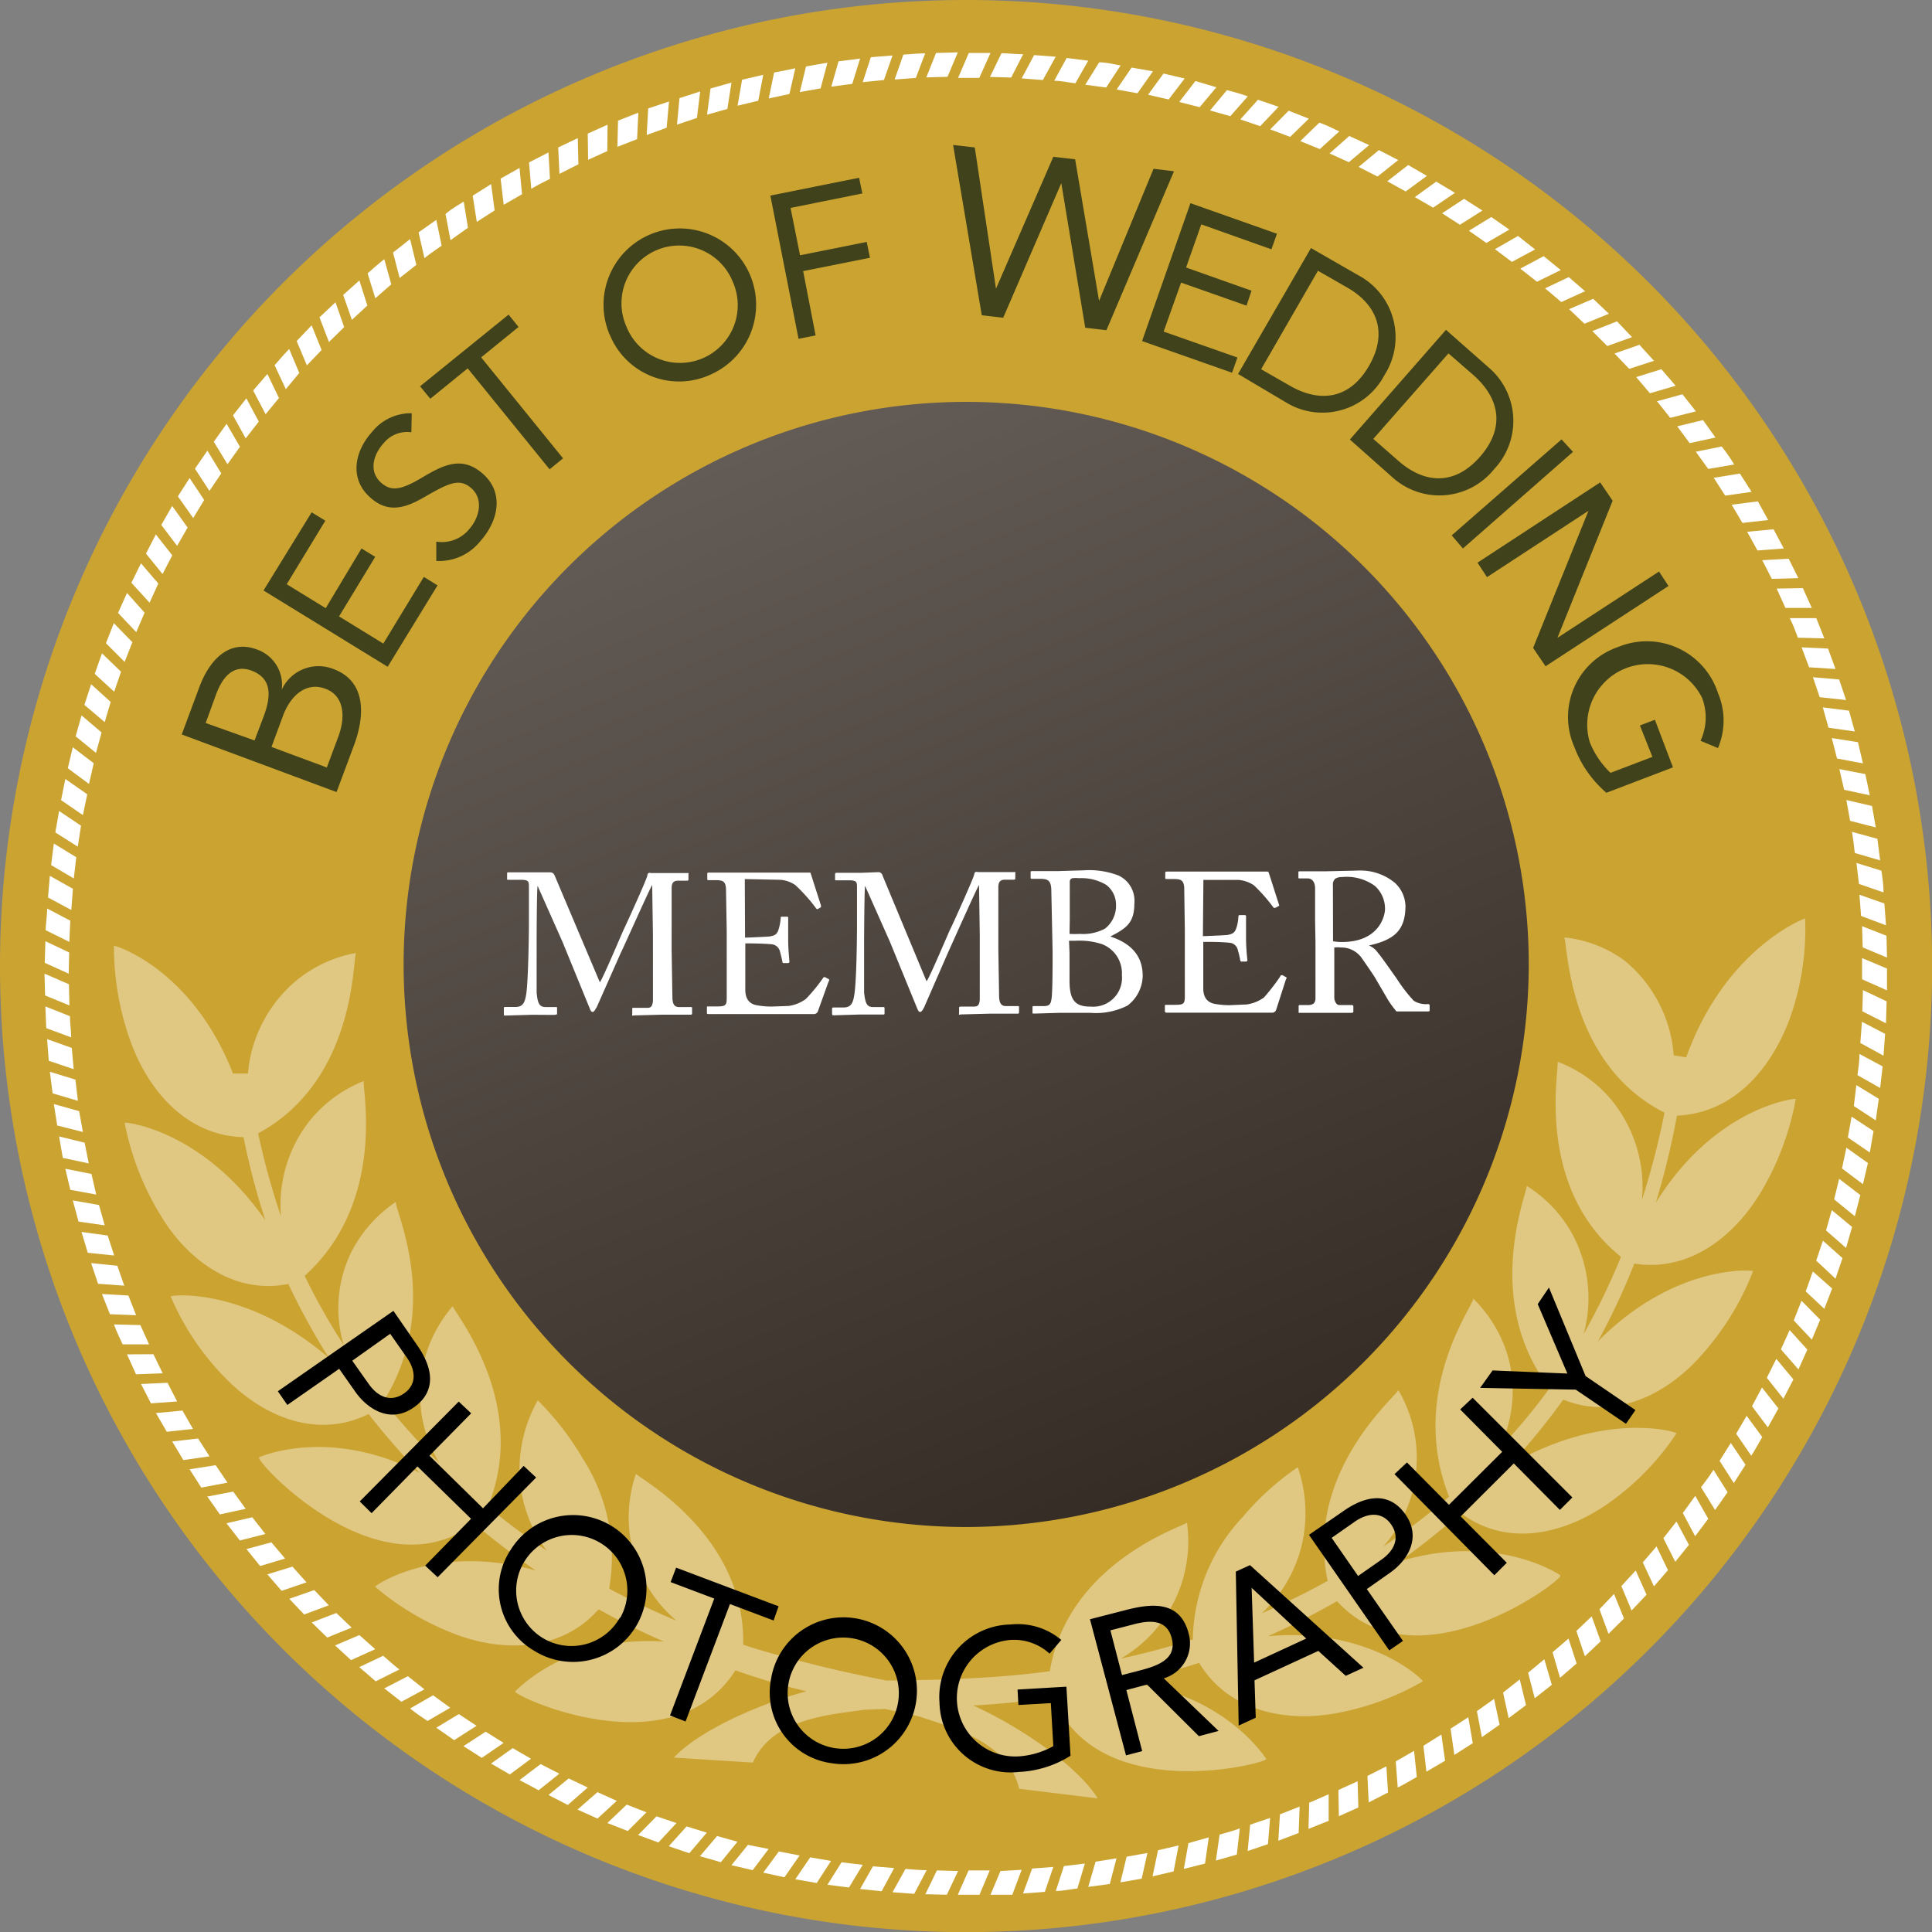 <svg xmlns="http://www.w3.org/2000/svg" xmlns:v="https://vecta.io/nano" viewBox="0 0 154.99 154.99"><rect x="0" y="0" width="154.99" height="154.99" fill="#808080" stroke="none"/><style>.A{isolation:isolate}.E{mix-blend-mode:overlay}</style><defs><linearGradient id="A" x1="60.24" y1="35.69" x2="94.78" y2="119.07" gradientUnits="userSpaceOnUse"><stop offset="0" stop-color="#635b55"></stop><stop offset="1" stop-color="#352c25"></stop></linearGradient></defs><g class="A"><g><path d="M0 77.5A77.5 77.5 0 1 1 77.5 155 77.5 77.5 0 0 1 0 77.49z" fill="#cba331"></path><path d="M34 77.5A43.51 43.51 0 1 1 77.5 121 43.51 43.51 0 0 1 34 77.49z" fill="#dbae40"></path><g fill="#fff"><path d="M3.64 75.5l-.05 1.74 1.92.87.04-1.7-1.9-.9zm.14-2.62c0 .58-.1 1.16-.12 1.74l1.9.94.08-1.7zM4 70.26L3.85 72l1.87 1 .13-1.7zm.32-2.6L4.1 69.4l1.82 1.07.2-1.7-1.8-1.1zm.42-2.6l-.3 1.72 1.8 1.14.26-1.68zm.5-2.57l-.34 1.7 1.75 1.2.35-1.67zm.6-2.56l-.4 1.7 1.7 1.26.38-1.66-1.7-1.3zm.7-2.54l-.47 1.68L7.7 60.4l.45-1.64zm.77-2.5l-.54 1.66 1.63 1.38.48-1.62zm.87-2.48l-.58 1.65 1.56 1.43.55-1.6zm.96-2.44L8.5 51.6l1.5 1.5.62-1.58L9.14 50zm1.05-2.4l-.72 1.6 1.46 1.54.67-1.56zm1.12-2.38l-.77 1.56 1.46 1.6.7-1.54zm1.2-2.33l-.8 1.55 1.33 1.64.78-1.5-1.32-1.68zm1.3-2.27l-.87 1.52 1.27 1.68.84-1.47-1.24-1.73zm1.4-2.24l-.94 1.47 1.23 1.74.88-1.45-1.17-1.76zm1.43-2.2l-1 1.45 1.16 1.78.95-1.4zm1.53-2.14l-1.02 1.43 1.1 1.8 1-1.4L18.18 34zm1.6-2.06l-1.08 1.37 1.02 1.85 1.05-1.35-1-1.87zM21.45 30l-1.14 1.33 1 1.9 1.07-1.3zm1.75-2c-.4.4-.78.86-1.17 1.3l.9 1.92 1.08-1.3zm1.8-1.9l-1.2 1.26.82 1.95 1.18-1.23-.8-1.98zm1.9-1.84l-1.27 1.2.76 1.98 1.22-1.2-.7-2zm1.93-1.76l-1.3 1.16.7 2 1.24-1.15zm2-1.7c-.47.35-.9.75-1.34 1.13l.62 2 1.28-1.12zm2.07-1.62l-1.37 1.08.53 2.04 1.34-1.05-.5-2.07zm2.1-1.54l-1.42 1 .47 2.07c.44-.36.92-.67 1.38-1zm2.2-1.47c-.5.32-1 .6-1.46 1l.4 2.1 1.4-1zm2.2-1.4l-1.48.93.33 2.1 1.43-.92-.28-2.1zm2.28-1.3l-1.52.86.25 2.1 1.47-.85-.2-2.1zM44 12.23l-1.56.8.18 2.12c.5-.3 1-.55 1.5-.8zm2.35-1.15l-1.57.75.1 2.12 1.52-.77zm2.4-1.08l-1.6.72.03 2.1 1.54-.7.02-2.13zm2.46-.96l-1.63.64-.05 2.1 1.58-.62.1-2.12zm2.46-.9L52 8.7l-.12 2.13 1.6-.58zm2.5-.8l-1.66.53-.2 2.13 1.6-.54zm2.53-.72L57 7.1l-.28 2.1 1.63-.46.33-2.1zM61.23 6l-1.7.4-.36 2.08 1.66-.4zm2.57-.52l-1.7.34-.43 2.08 1.66-.36zm2.58-.45l-1.72.3-.5 2.06 1.67-.3.55-2.06zM69 4.7l-1.73.22-.58 2.03 1.68-.22L69 4.7zm2.6-.25l-1.74.14-.65 2 1.7-.17zm2.62-.17c-.6 0-1.17.07-1.75.1l-.7 2 1.7-.13zm2.62-.08l-1.75.05-.78 1.96 1.7-.05.83-1.96zm2.62.05h-1.74l-.86 2h1.7zm2.62.1c-.58 0-1.16-.07-1.74-.08l-.92 1.9 1.7.05zm2.62.2l-1.74-.13-1 1.87 1.7.13 1.03-1.87zm2.6.32l-1.73-.22-1 1.83c.56 0 1.12.14 1.7.2zm2.6.38c-.57-.1-1.15-.25-1.72-.25l-1.12 1.8 1.68.22zm2.58.47l-1.7-.3-1.2 1.76 1.67.3 1.23-1.74zm2.56.58l-1.7-.4-1.24 1.7 1.65.38 1.3-1.7zm2.54.7l-1.68-.5-1.3 1.68 1.64.42zm2.52.73c-.55-.2-1.1-.35-1.67-.5l-1.36 1.63 1.63.46zm2.48.84L100.92 8 99.5 9.58l1.6.54 1.47-1.55zm2.42.95l-1.62-.64-1.48 1.5 1.6.6zm2.44 1.02c-.53-.24-1-.5-1.6-.7l-1.53 1.48 1.57.64zm2.4 1.1l-1.6-.73-1.58 1.4 1.55.7zm2.33 1.2l-1.55-.8-1.63 1.35 1.52.77 1.66-1.32zm2.3 1.27l-1.5-.87-1.68 1.3 1.48.82zm2.25 1.36l-1.5-.9-1.72 1.24 1.47.85zm2.2 1.42l-1.47-.94-1.76 1.16 1.43.92 1.8-1.14zm2.15 1.52l-1.43-1-1.8 1.1 1.4.98 1.84-1.07zm2.08 1.6l-1.37-1.08-1.85 1.06 1.36 1.02 1.86-1zm2.04 1.64l-1.35-1.1-1.88 1 1.34 1.05 1.9-.93zm1.98 1.72l-1.32-1.14-1.9.9 1.3 1.1 1.94-.88zm1.9 1.8l-1.26-1.2-1.93.83 1.23 1.17 1.96-.8zm1.85 1.87l-1.2-1.26-1.98.78 1.2 1.2 2-.72zm1.78 1.92l-1.18-1.3-2 .7 1.18 1.23 2-.65zm1.72 1.98l-1.14-1.32-2.02.63 1.1 1.3 2.05-.6zm1.63 2.06l-1.08-1.37-2.04.56 1.06 1.33 2.06-.52zm1.57 2.1l-1-1.4-2.07.5 1 1.35zm1.5 2.16a13.62 13.62 0 0 0-1-1.44l-2.08.42 1 1.38zm1.4 2.2l-.94-1.47-2.1.34.92 1.43 2.1-.3zm1.33 2.26l-.83-1.5-2.1.27.86 1.46zM143.1 44l-.82-1.54-2.12.2.83 1.5zm1.17 2.38l-.78-1.56-2.12.12.77 1.5zm1.08 2.4l-.72-1.6-2.1.04.7 1.55h2.13zm1 2.43l-.64-1.62h-2.13c.25.5.44 1 .65 1.57zm.9 2.46l-.6-1.64-2.12-.1.6 1.6zm.85 2.5l-.56-1.66-2.1-.18.54 1.6 2.13.23zm.7 2.52l-.47-1.68-2.1-.26.46 1.63 2.1.3zm.65 2.55l-.4-1.7-2.1-.33.42 1.64zm.55 2.56l-.36-1.7-2.08-.4.38 1.66zm.48 2.58l-.3-1.72-2.06-.48.3 1.67 2.07.53zm.35 2.64l-.22-1.73-2.05-.56c.12.56.16 1.13.24 1.7zm.27 2.57c0-.58-.08-1.16-.17-1.74l-2-.62.2 1.68zm.2 2.63l-.13-1.74-2-.7.13 1.7 2 .75zm.08 2.6l-.04-1.75-1.96-.77.05 1.7 1.95.82zm0 2.63V77.7l-2-.84v1.7zm-.08 2.63l.05-1.75-1.9-.9-.05 1.7 1.9.96zm-.2 2.6l.13-1.74-1.86-.97-.13 1.7 1.86 1.02zm-.27 2.6l.2-1.73-1.86-1c0 .56-.08 1.13-.16 1.7zm-.35 2.6l.24-1.73-1.8-1.1-.2 1.68zm-.48 2.58l.3-1.72-1.76-1.16-.3 1.67 1.75 1.2zm-.55 2.54l.4-1.7-1.73-1.23-.35 1.67zm-.65 2.57l.44-1.7-1.7-1.3-.4 1.65zm-.7 2.53l.48-1.67-1.63-1.35-.46 1.63 1.6 1.4zm-.85 2.48l.56-1.65-1.57-1.4-.54 1.6 1.55 1.45zm-.9 2.42l.63-1.63-1.55-1.37-.57 1.6zm-1 2.47l.67-1.6-1.5-1.52-.62 1.58zm-1.08 2.4l.72-1.6-1.42-1.57-.7 1.55 1.4 1.6zm-1.2 2.34l.8-1.55-1.37-1.65-.76 1.52zm-1.25 2.3l.85-1.52-1.32-1.68-.8 1.5zm-1.33 2.27c.32-.48.6-1 .88-1.5l-1.25-1.7-.84 1.44zm-1.4 2.2l.94-1.47-1.18-1.75-.9 1.43 1.15 1.8zm-1.5 2.16l1-1.43-1.13-1.8c-.3.48-.64.93-1 1.4zm-1.6 2.1l1.05-1.4L136 120l-1 1.38zm-1.6 2.06l1.1-1.37-1-1.87-1.05 1.34.96 1.9zm-1.72 1.98l1.14-1.32-.92-1.9-1.1 1.28.9 1.93zm-1.78 1.92l1.2-1.27-.87-1.94-1.15 1.25.82 1.96zm-1.85 1.87l1.24-1.23-.8-1.97-1.17 1.23.73 1.97zm-1.9 1.8l1.27-1.2-.72-2-1.23 1.17.68 2.02zm-1.98 1.72l1.32-1.14-.65-2-1.28 1.1.6 2.04zm-2.04 1.65l1.37-1.08-.6-2.05-1.3 1.08.53 2.05zm-2.1 1.6l1.4-1.05-.5-2.06-1.34 1.05.45 2.06zm-2.14 1.52l1.42-1-.44-2.07-1.38.98.4 2.1zm-2.2 1.42l1.47-.94-.36-2.08-1.42.92.3 2.1zm-2.25 1.35l1.5-.88-.3-2.1-1.44.9zm-2.3 1.27c.52-.25 1-.55 1.53-.84l-.22-2.1-1.47.84zm-2.34 1.2l1.56-.8-.13-2.1-1.52.77.1 2.13zm-2.38 1.1l1.56-.7-.06-2.1-1.54.7zm-2.44 1.02l1.62-.65v-2.13l-1.56.68zm-2.42.95l1.63-.62.08-2.12-1.58.62zm-2.48.83l1.65-.56.17-2.1-1.6.54-.2 2.12zm-2.53.76l1.68-.48.24-2.1c-.53.2-1.08.34-1.62.5zm-2.57.67l1.7-.43.3-2.1-1.63.46zm-2.52.6l1.7-.4.4-2.08-1.65.38-.44 2.1zm-2.58.48l1.72-.3.46-2.06-1.67.3-.5 2.06z"></path><path d="M87.3 151.37l1.73-.23.54-2.06-1.68.27zm-2.6.33c.58 0 1.15-.14 1.73-.2l.6-2-1.68.2zm-2.62.2l1.74-.13.68-2-1.7.13-.73 2zm-2.62.1h1.75l.75-2-1.7.1zm-2.62 0h1.74l.82-1.95h-1.7zm-2.62-.04l1.74.04.9-1.9-1.7-.05-.93 1.92zm-2.62-.16l1.74.13 1-1.9c-.56 0-1.13-.06-1.7-.1zm-2.6-.26l1.73.18 1-1.86-1.7-.14zm-2.62-.34l1.73.22 1.1-1.82-1.7-.2-1.13 1.8zm-2.58-.44l1.72.3 1.15-1.77L65 149l-1.2 1.76zm-2.57-.53l1.7.37 1.22-1.75-1.67-.32zm-2.55-.6l1.7.4 1.28-1.7L60 148zm-2.53-.72l1.68.48 1.33-1.64-1.63-.46-1.38 1.62zm-2.5-.8l1.65.56 1.4-1.65-1.62-.5zm-2.46-.9l1.63.6 1.45-1.56-1.6-.54zm-2.46-.96l1.63.64 1.5-1.5-1.58-.62-1.55 1.47zm-2.4-1.08l1.6.72 1.55-1.42-1.55-.7-1.6 1.4zM44 144l1.55.8 1.6-1.4-1.53-.73zm-2.32-1.2l1.53.82 1.66-1.33-1.5-.77zm-2.28-1.32l1.5.87 1.7-1.26-1.47-.85-1.74 1.24zm-2.22-1.4l1.47.94 1.75-1.2-1.44-.9-1.78 1.16zM35 138.6l1.43 1 1.8-1.15-1.42-.94zm-2.1-1.54c.45.37.94.7 1.4 1l1.82-1.06-1.38-1zm-2.08-1.62l1.38 1.08 1.85-1-1.33-1.05-1.9.98zm-2-1.7l1.32 1.14 1.9-.95c-.45-.34-.86-.73-1.3-1.1zM26.88 132l1.28 1.18 1.94-.88-1.27-1.13zM25 130.15l1.25 1.22 1.96-.8-1.23-1.17-1.98.76zm-1.8-1.9l1.2 1.27 1.98-.74-1.17-1.22-2 .7zm-1.75-1.95l1.14 1.32 2-.68-1.13-1.26zm-1.68-2.03l1.1 1.36 2-.6-1.1-1.3zm-1.6-2.07l1.07 1.38 2.05-.52-1.05-1.34-2.07.48zm-1.53-2.13l1 1.42 2.07-.45-1-1.38-2.1.4zm-1.43-2.2l.94 1.47 2.1-.4-.95-1.4zm-1.4-2.24l.9 1.5 2.1-.3-.92-1.43-2.1.24zm-1.3-2.27l.87 1.5 2.1-.23-.84-1.47-2.13.2zm-1.2-2.34l.8 1.56 2.1-.15-.77-1.5-2.13.1zm-1.12-2.37l.72 1.6 2.14-.08-.74-1.53zm-1.05-2.4c.2.54.45 1.07.7 1.6h2.12l-.7-1.55zm-.96-2.44l.64 1.62 2.1.08-.62-1.58-2.13-.12zm-.87-2.48l.56 1.66 2.1.15-.56-1.6zm-.77-2.5l.5 1.67 2.12.22-.52-1.6zm-.7-2.53L6.3 98l2.1.3-.46-1.63zm-.6-2.55l.4 1.7 2.08.38-.38-1.65-2.1-.42zm-.5-2.58l.3 1.72 2.08.44-.33-1.66zm-.42-2.6l.27 1.72 2.06.52-.3-1.67zM4 85.98l.22 1.73 2.03.6-.2-1.7L4 85.98zm-.22-2.62l.13 1.74 2 .67-.15-1.7zm-.14-2.62l.07 1.74 2 .74c0-.57-.1-1.13-.1-1.7zm-.07-2.62l.05 1.74 1.95.8-.04-1.7-1.96-.85z"></path></g><path class="E" d="M77.52 122.5a45.13 45.13 0 1 1 45.12-45.13 45.18 45.18 0 0 1-45.12 45.13z" fill="url(#A)"></path><g opacity=".4"><path d="M132.83 96.5a64.31 64.31 0 0 0 1.7-7c4.6-.2 7.53-3.8 9-7.65a21.2 21.2 0 0 0 1.28-8.18c-.24.1-6.4 2.47-9.54 11.15l-1-.16a10.88 10.88 0 0 0-3.92-7.58 9.88 9.88 0 0 0-4.87-1.88c.3.38.2 10.08 8.05 14.06a62.86 62.86 0 0 1-1.81 7 11 11 0 0 0-2.43-8 10.35 10.35 0 0 0-4.35-3.09c.26.16-2 9.95 5.1 15.66a56.26 56.26 0 0 1-3 6.2 10.83 10.83 0 0 0-.89-8 10.55 10.55 0 0 0-3.68-3.9c.17.27-3.67 9.06 1.84 16.24a50.21 50.21 0 0 1-4.08 4.9 10.32 10.32 0 0 0 .73-7.5 10.75 10.75 0 0 0-2.78-4.6c.18.38-5.28 7.4-1.93 15.9a55.75 55.75 0 0 1-5.28 4 10.75 10.75 0 0 0 1.2-12.57c.22.2-7.57 6.4-5.66 15.32a57.54 57.54 0 0 1-5.29 2.6 10.9 10.9 0 0 0 3.37-6.27 11.33 11.33 0 0 0-.48-5.45 22.22 22.22 0 0 0-4.42 4 14.69 14.69 0 0 0-4 9.85h-.1a65.99 65.99 0 0 1-5.68 1.51 10.88 10.88 0 0 0 5.31-10.92c.1.2-9.52 3-11 11.93q-3 .4-6.1.55c-2.34.15-4.64.16-7 .2-1.9-.38-3.74-.76-5.6-1.23s-3.95-1-5.9-1.65c.2-9-8.73-13.54-8.6-13.72a10.87 10.87 0 0 0 3.25 11.8c-1.8-.76-3.58-1.6-5.3-2.52l-.1-.06a14.61 14.61 0 0 0-2.1-10.4 22.66 22.66 0 0 0-3.63-4.7 11.35 11.35 0 0 0-1.46 5.28 10.93 10.93 0 0 0 2.18 6.78q-2.43-1.64-4.73-3.53c3.5-8.43-3-15.94-2.8-16.1a10.74 10.74 0 0 0-1.1 12.58 58 58 0 0 1-4.46-4.94c4.83-7.74.73-15.63 1-16a10.75 10.75 0 0 0-3.57 4 10.25 10.25 0 0 0-.62 7.5 51.49 51.49 0 0 1-3.14-5.56c6.72-6.06 4.53-15.4 4.75-15.63a10.6 10.6 0 0 0-4.32 3.16 10.88 10.88 0 0 0-2.33 7.69 58.94 58.94 0 0 1-1.83-6.65c8-4.32 7.57-14.36 7.86-14.47a10.36 10.36 0 0 0-4.84 2.25 10.92 10.92 0 0 0-3.84 7.42h-1.2c-3.24-8.3-9.3-10.25-9.55-10.25a22.4 22.4 0 0 0 1.4 7.86c1.43 3.8 4.43 7.37 9 7.5a56.37 56.37 0 0 0 1.75 6.67C16.33 90.75 10.22 90 10 90.07a22.28 22.28 0 0 0 2.93 7.5c2.07 3.43 5.8 6.33 10.2 5.43a56 56 0 0 0 3.26 5.94c-6.46-5.57-12.4-5.1-12.7-4.94a21.2 21.2 0 0 0 4.64 6.8c3 2.94 7.2 4.63 11.24 2.64a57.88 57.88 0 0 0 4.11 4.72c-7.16-3.7-12.7-1.35-12.9-1.25-.3.34 9.65 11.08 17.25 5.3 1.58 1.34 3.24 2.6 4.94 3.78-7.76-2.17-12.7 1.06-12.88 1.3a21.93 21.93 0 0 0 6.71 3.91c3.7 1.32 8.25 1.26 11.2-2.07h.07q2.53 1.4 5.18 2.56c-7.73-.5-11.77 3.88-11.93 4C41.2 136.05 53.9 142 59 134q2.82 1 5.7 1.68C60.5 136.8 55.9 139 54.06 141l6.34.4c1.58-3.65 6.5-3.85 8.9-4.24l1.7-.06 2.76.6c2.3.82 7.1 1.92 8 5.8l6.3.77c-1.5-2.45-5.92-5.6-10-7.46h.24a72.13 72.13 0 0 0 6.19-.64c3.6 8.8 17.17 5.28 17.1 4.94-.13-.15-3.3-5.2-11-6.12 1.87-.45 3.73-1 5.55-1.57h.07c2.3 3.8 6.75 4.7 10.63 4.08a21.73 21.73 0 0 0 7.31-2.62c-.13-.26-4.4-4.34-12.43-3.62a61.24 61.24 0 0 0 5.54-2.81c6.43 7.07 18.16-1.68 17.92-2.07-.16-.13-5.2-3.44-12.9-1.12a57.12 57.12 0 0 0 4.89-3.89c3.6 2.7 8 1.8 11.54-.55a21.19 21.19 0 0 0 5.79-5.84c-.26-.2-6-1.75-13.38 2.55a55.75 55.75 0 0 0 4.29-5.25c4.17 1.7 8.32-.46 11-3.47a22.15 22.15 0 0 0 4.23-6.84c-.23-.1-6.38-.5-12.45 5.64a57.11 57.11 0 0 0 2.92-6.24c4.47.7 8.06-2.25 10.15-5.73a22.25 22.25 0 0 0 2.8-7.48c-.24-.05-6.54.76-11.23 8.33z" fill="#fff"></path></g><g fill="#3f421a"><path d="M14.58 58.92L16 55.1c.77-2.06 2.3-3.85 4.6-3a3 3 0 0 1 2 3.23h0a3.25 3.25 0 0 1 4.12-1.67c2.74 1 2.53 3.85 1.67 6.15L27 63.54zm5.84.48l.76-2c.5-1.4.75-2.94-1-3.6-1.53-.57-2.4.64-2.88 2l-.8 2.2zm5.8 2.17l.93-2.5c.54-1.45.54-3.23-1.05-3.82s-2.82.63-3.38 2.13l-.94 2.54zm-5.08-14.2L25 41.1l1.1.67-3.1 5.1 3.13 1.92L29 44l1.1.67-2.9 4.78 3.55 2.18L34 46.28l1.1.68-4 6.53zM33 34.68a2.42 2.42 0 0 0-2.22.87c-.82.9-1.24 2.25-.2 3.18.8.7 1.56.6 3.25-.4s3.22-1.83 4.93-.3 1.2 3.77-.2 5.35A4.23 4.23 0 0 1 35 45v-1.55a2.82 2.82 0 0 0 2.64-1c.8-.9 1.18-2.36.2-3.26s-1.9-.4-3.82.7c-1.5.87-2.9 1.32-4.34 0-1.68-1.5-1.22-3.7.15-5.22a4 4 0 0 1 3.2-1.52zm8.6-8.45l-3 2.44 6.57 8.1-1.08.88-6.57-8.1-3 2.44-.82-1 7.1-5.75zm7.3.6a6.12 6.12 0 1 1 8.1 3.22 6 6 0 0 1-8.09-3.22zm9.87-4.26a4.63 4.63 0 1 0-8.5 3.67 4.63 4.63 0 1 0 8.5-3.67zm3.03-6.88l7.12-1.43.26 1.26-5.76 1.16.76 3.8 5.35-1.07.26 1.27-5.36 1.07 1 5.16-1.37.27zm14.66-4.06l1.74.2 1.7 11.33 4.6-10.58 1.75.2 1.92 11.36 4.37-10.6 1.64.2-5.42 12.75-1.7-.2-1.92-11.6-4.66 10.8-1.72-.2zM95.5 16.3l6.94 2.45L102 20l-5.63-2-1.22 3.46 5.25 1.86-.4 1.2-5.25-1.85-1.4 3.93 5.92 2.08-.43 1.22-7.22-2.54zm9.67 3.6l3.9 2.24a5.62 5.62 0 0 1 2 7.94 5.61 5.61 0 0 1-7.89 2.21L99.32 30zm-4 9.72l2.3 1.32c2.32 1.34 4.76 1.18 6.36-1.6s.52-5-1.8-6.3l-2.3-1.32zM116 26.46l3.4 3a5.63 5.63 0 0 1 .45 8.19 5.62 5.62 0 0 1-8.18.61l-3.38-3zm-5.83 8.75l2 1.75c2 1.77 4.44 2.1 6.56-.32s1.48-4.78-.53-6.55l-2-1.74zm15.1.04l.92 1-8.83 7.75-.9-1.05zm3.1 3.45l1 1.47-4.43 11 8.15-5.32.76 1.16-9.86 6.44-1-1.47 4.44-11-8.14 5.32-.76-1.16zm.5 24.9a9 9 0 0 1-2.58-3.7 5.93 5.93 0 0 1 3.53-8 6 6 0 0 1 8 3.7 5.63 5.63 0 0 1 0 4.41l-1.4-.58a4.42 4.42 0 0 0 .12-3.46 4.86 4.86 0 0 0-9 3.58A7 7 0 0 0 129.2 62l3.36-1.28-1-2.52 1.2-.46 1.45 3.82z"></path></g><path d="M31.56 105.16l1.9 2.75c1.2 1.7 1.66 3.65-.27 5s-3.76.06-4.68-1.25l-1.3-1.85-4.16 2.9-.76-1.1zm-3.3 4l1.3 1.84c.77 1.1 1.8 1.5 2.83.8s1-1.83.23-2.92L31.3 107zm8.54 3.28l1 .94-3.35 3.4 4.3 4.22 3.26-3.4 1 .93-7.9 8-1-.93 3.68-3.76-4.3-4.2-3.68 3.75-.95-.94zm4.2 11.84a5.89 5.89 0 1 1 1.84 8.14 5.71 5.71 0 0 1-1.84-8.14zm8.76 5.5a4.46 4.46 0 1 0-6.26 1.6 4.45 4.45 0 0 0 6.22-1.6zm12.3.22l-3.5-1.32L55 138.1l-1.25-.48 3.55-9.38-3.5-1.32.44-1.16 8.22 3.1zm-.2 4.66a5.89 5.89 0 1 1 4.86 6.79 5.72 5.72 0 0 1-4.86-6.79zm10.22 1.66a4.46 4.46 0 1 0-5.16 3.91 4.45 4.45 0 0 0 5.16-3.91zm13.8 4.53a8.48 8.48 0 0 1-4.15 1.3 5.7 5.7 0 0 1-6.36-5.55 5.82 5.82 0 0 1 5.71-6.28 5.43 5.43 0 0 1 4.06 1.24l-.94 1.1a4.23 4.23 0 0 0-3.15-1.1 4.683 4.683 0 0 0 .69 9.34 6.63 6.63 0 0 0 2.76-.82l-.2-3.45-2.6.15-.07-1.24 3.92-.23zm1.56-10.95l2.8-.72c2.1-.55 4.42-.83 5.12 1.87a2.93 2.93 0 0 1-2 3.59l4.4 4.22-1.58.42-4.16-4.14-1.66.44 1.27 4.9-1.3.34zm2.57 4.48l1.16-.3c1.43-.37 3.3-.85 2.83-2.66-.4-1.57-1.84-1.44-3.1-1.1l-1.82.47zm9.13-8.3l1.14-.52 9.1 8.23-1.42.65-2.2-2-5.12 2.36.1 3-1.37.63zm1.27 1.3h0l.2 6 4.18-1.93zm4.6-4.25l2.75-1.9c1.7-1.2 3.66-1.66 5 .28s.05 3.76-1.26 4.67l-1.85 1.3 2.9 4.16-1.1.76zm3.94 3.3l1.86-1.3c1.1-.77 1.5-1.8.8-2.82s-1.82-1-2.92-.24l-1.86 1.3zm2.92-8.17l1-.94 3.37 3.4 4.27-4.25-3.37-3.4 1-.94 8 8-1 1-3.7-3.73-4.26 4.25 3.7 3.72-1 1zm14.54-6.78l-7.67-.14 1-1.4 6 .25-2.38-5.57.9-1.33 2.94 7.1 4 2.73-.76 1.1z"></path><g fill="#fff"><path d="M48.12 78.8c.22-.24 1.8-4 1.93-4.26s1.84-4 1.88-4.3.2-.2.37-.2h2.83c.17 0 .1 0 .1.1v.37c0 .1 0 .14-.13.14h-.7c-.47 0-.52.3-.52.66v4.92l.06 3.7c0 .6.14.86.54.86h.94c.1 0 .1 0 .1.1v.37c0 .1 0 .14-.14.14h-2.23l-2.3.06c-.2.06-.13-.05-.13-.15v-.36c0-.08 0-.1.12-.1h1.1c.27 0 .4-.1.44-.57V75l-.06-4c-.16.2-2.4 5.24-2.5 5.4l-1.95 4.4c-.1.14-.2.38-.32.38s-.18-.12-.24-.28l-2.18-5.33-2-4.5c-.07.22-.08 4.25-.08 4.45v4.1c.08.9.23 1.17.74 1.17h.8c.1 0 .1 0 .1.1v.4c0 .07 0 .1-.15.12s-.6 0-1.92 0l-2.06.06c-.14 0-.14 0-.14-.15v-.44c0-.05 0-.1.1-.1h.85c.6 0 .74-.4.84-1 .18-1.13.22-5.2.22-5.5v-3.1c0-.46 0-.6-.65-.6h-1c-.1 0-.1 0-.1-.1v-.4c0-.05 0-.1.1-.1h3.3c.2 0 .34.06.42.27zm11.65-3.58c.12 0 1.83-.07 2-.1.46-.08.6-.2.73-.7a3.78 3.78 0 0 0 .13-.78c0-.08 0-.1.1-.1h.4a.09.09 0 0 1 .1.12v1.82c0 .56.07 1.32.1 1.66a.11.11 0 0 1-.1.12h-.35c-.08 0-.1 0-.12-.14a9.98 9.98 0 0 0-.18-.75.76.76 0 0 0-.69-.62c-.75-.07-1.85-.07-2.1-.07v3.72c0 .83.42 1.15.9 1.24a7 7 0 0 0 1.18.11l1.4-.05a3.05 3.05 0 0 0 1.39-.57A14.13 14.13 0 0 0 66 78.5c.05-.08.1-.15.2-.1l.26.14c.08 0 .08.1 0 .23l-.84 2.34a.34.34 0 0 1-.35.24h-8.42c-.1 0-.14 0-.14-.1v-.43c0-.07 0-.08.15-.08h.64c.73 0 .8-.1.8-.7V74.7l-.06-3.47c-.06-.5-.22-.62-.8-.62h-.58c-.08 0-.12 0-.12-.1v-.43s0-.08.1-.08h8.07c.08 0 .12 0 .13.08l.82 2.56v.14l-.23.13a.1.1 0 0 1-.13 0A13.45 13.45 0 0 0 63.8 71a2.44 2.44 0 0 0-1.21-.42l-2.84-.06zm14.56 3.5c.23-.24 1.8-4 1.94-4.26s1.83-4 1.88-4.3.2-.2.36-.2h2.84c.18 0 .1 0 .1.1v.37c0 .1 0 .14-.13.14h-.7c-.48 0-.53.3-.53.66v4.92l.06 3.7c0 .6.15.86.55.86h.93c.1 0 .12 0 .12.1v.37c0 .1 0 .14-.15.14h-2.23l-2.3.06c-.2.06-.13 0-.13-.15v-.36c0-.08 0-.1.13-.12h1.08c.27 0 .42-.1.45-.57V75l-.06-4c-.16.2-2.4 5.24-2.48 5.4l-1.92 4.4c-.07.14-.2.38-.32.38s-.17-.12-.24-.28l-2.18-5.33-2-4.5c-.06.22-.08 4.25-.08 4.45v4.1c.1.9.23 1.17.74 1.17h.8c.1 0 .1.05.1.1v.4c0 .07 0 .1-.14.1H68.9l-2 .06c-.1 0-.15 0-.15-.15v-.38s0-.1.1-.1h.84c.6 0 .75-.4.84-1 .2-1.13.22-5.2.22-5.5v-3.1c0-.46 0-.6-.66-.6h-1c-.1 0-.1 0-.1-.1v-.4s0-.1.1-.1h1.94l1.36-.05a.35.35 0 0 1 .41.27zm10.07-4.4l-.06-2.82c0-.93-.3-1-1-1h-.53c-.1 0-.13 0-.13-.1V70c0-.08 0-.12.12-.12h2.12l2-.06a6.56 6.56 0 0 1 2.82.42A2.24 2.24 0 0 1 91 72.5c0 1.57-.7 2-1.93 2.63h0c1.55.5 2.6 1.46 2.6 3.15a3.06 3.06 0 0 1-1.22 2.39 5.6 5.6 0 0 1-3 .58h-2.4l-2 .06c-.27 0-.22 0-.22-.1v-.4c0-.08 0-.1.14-.1h.77c.5 0 .57-.2.63-.7s.08-2.47.07-3.77zm1.4.6a8.15 8.15 0 0 0 .84 0 3.74 3.74 0 0 0 2-.42 2.31 2.31 0 0 0 .89-1.91 2 2 0 0 0-.78-1.6 3.85 3.85 0 0 0-2.18-.54 2.73 2.73 0 0 0-.53 0 .28.28 0 0 0-.22.29v3zm0 1.53v2.2c0 1.46.36 2.12 1.68 2.1A2.31 2.31 0 0 0 90 78.23a2.5 2.5 0 0 0-1.6-2.49 5.86 5.86 0 0 0-2.14-.27h-.5zm10.7-1.35c.13 0 1.83-.07 2-.1.46-.1.58-.2.73-.7a4 4 0 0 0 .12-.78.1.1 0 0 1 .11-.11h.4a.1.1 0 0 1 .1.13v1.82a16.56 16.56 0 0 0 .11 1.65.12.12 0 0 1-.1.13h-.35c-.08 0-.1 0-.13-.14a6.89 6.89 0 0 0-.18-.75.74.74 0 0 0-.68-.62c-.75-.08-1.85-.07-2.1-.07v3.73c0 .83.42 1.14.9 1.24a7 7 0 0 0 1.18.11l1.4-.06a3.1 3.1 0 0 0 1.39-.56 16.84 16.84 0 0 0 1.3-1.68c0-.07.1-.14.2-.1l.25.14c.08 0 .08.1 0 .22l-.77 2.4a.34.34 0 0 1-.35.24H93.6q-.15 0-.15-.12v-.43c0-.06 0-.08.16-.08h.64c.73 0 .8-.1.8-.7v-5.3L95 71.14c-.07-.5-.23-.62-.82-.62h-.57c-.08 0-.13 0-.13-.1V70s0-.08.1-.08h8.07a.12.12 0 0 1 .13.08l.82 2.56c.05.16 0 .1-.05.14l-.24.13h-.13a13.27 13.27 0 0 0-1.59-1.81 2.59 2.59 0 0 0-1.22-.43h-2.83zm9-1.17v-2.66c0-.46-.2-.8-.6-.8h-.64c-.08 0-.1 0-.1-.1V70c0-.08 0-.1.1-.1h2l2.66-.06a4.33 4.33 0 0 1 3 1 2.64 2.64 0 0 1 .83 1.81c0 2-.9 2.74-2.93 3.2h0a1.64 1.64 0 0 1 .73.6c.2.2 1.33 1.83 1.46 2a12.78 12.78 0 0 0 1.4 1.83 1.86 1.86 0 0 0 1.15.27c.1 0 .13.06.13.13V81c0 .1 0 .14-.13.14h-2.53a7.92 7.92 0 0 1-.67-.91l-1.07-1.83c-.07-.13-.84-1.25-1-1.47a2 2 0 0 0-1.72-.92 2.25 2.25 0 0 0-.53 0v4c0 .28.16.62.4.62h1c.1 0 .13.05.13.12v.36c0 .1 0 .14-.18.14h-4.08c-.18 0-.13 0-.13-.12v-.37c0-.08 0-.13.08-.13h.65c.35 0 .62-.1.62-.54v-4.6zm1.44 1.58a3.88 3.88 0 0 0 .72.06c2.9 0 3.45-2 3.45-2.67a2.46 2.46 0 0 0-.8-1.82 3.84 3.84 0 0 0-2.65-.72 1 1 0 0 0-.54.13.61.61 0 0 0-.19.51z"></path></g></g></g></svg>